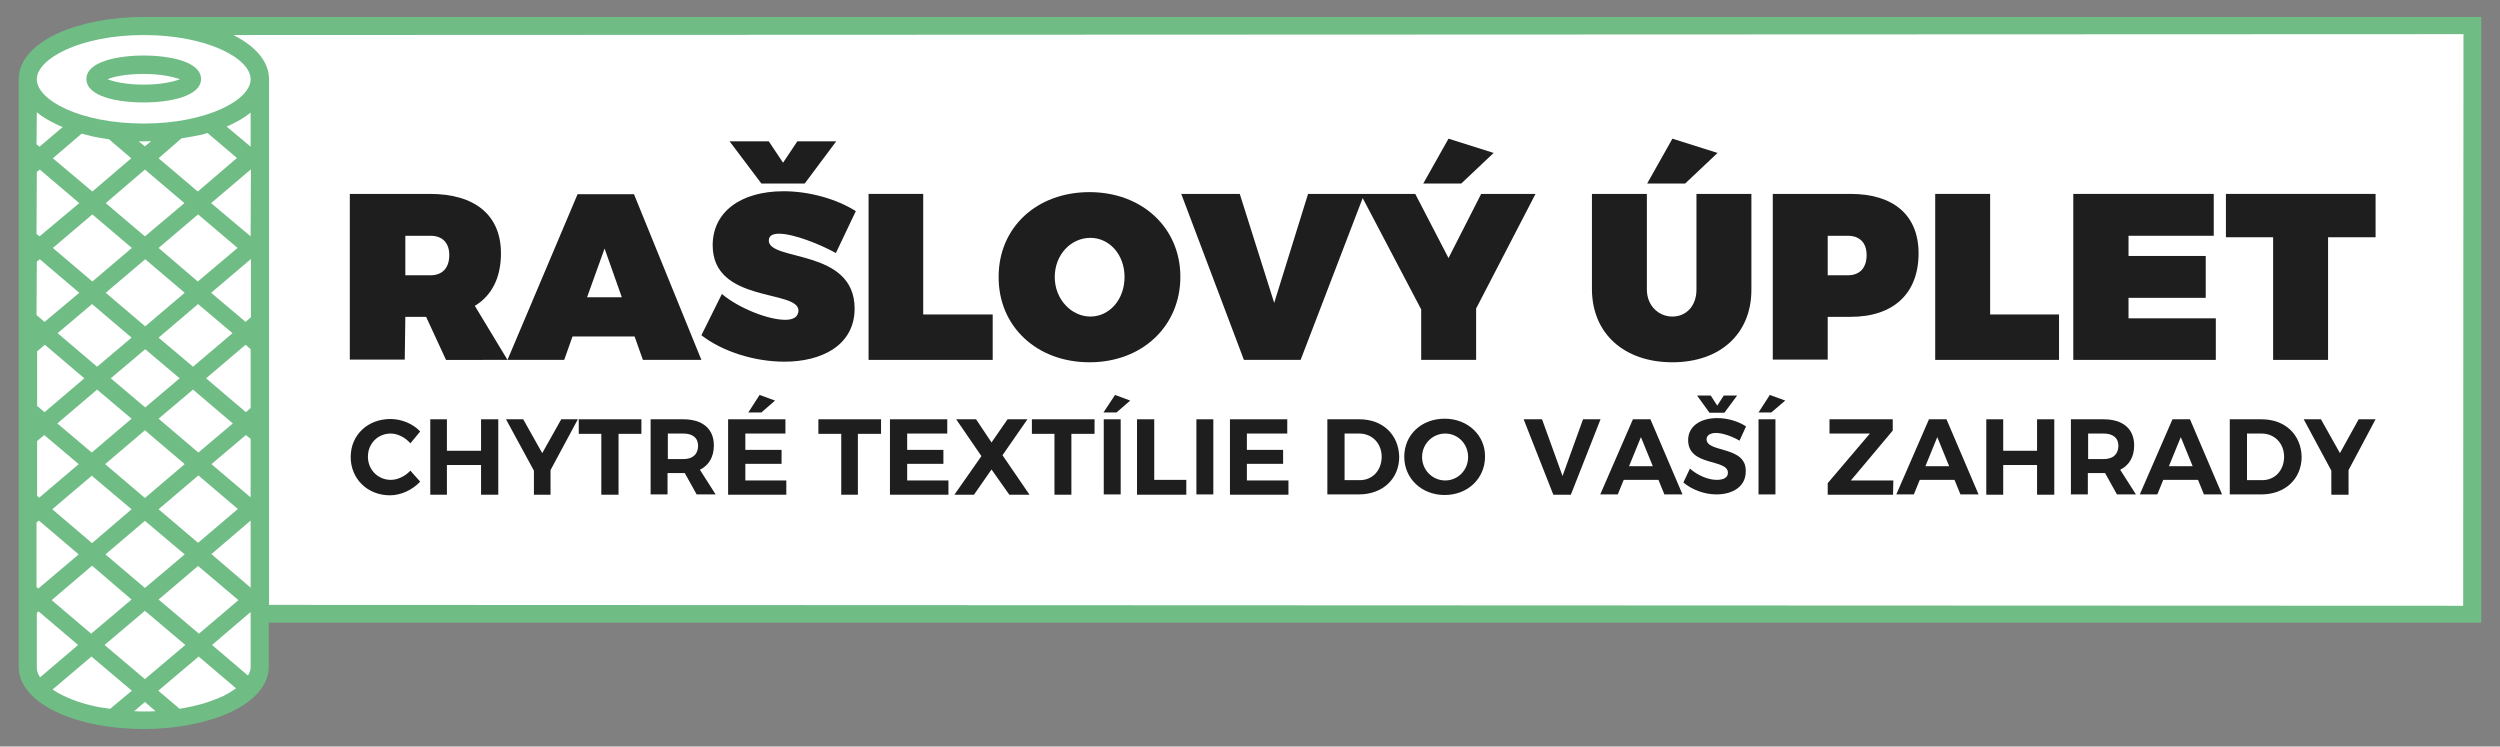 <?xml version="1.0" encoding="utf-8"?>
<!-- Generator: Adobe Illustrator 26.0.1, SVG Export Plug-In . SVG Version: 6.00 Build 0)  -->
<svg version="1.1" id="Vrstva_1" xmlns="http://www.w3.org/2000/svg" xmlns:xlink="http://www.w3.org/1999/xlink" x="0px" y="0px"
	 viewBox="0 0 841.9 251.4" style="enable-background:new 0 0 841.9 251.4;" xml:space="preserve">
<rect x="0" y="0" width="841.9" height="251.4" fill="#808080" stroke="none"/>
<style type="text/css">
	.st0{fill:#FFFFFF;}
	.st1{fill:#6FBC85;}
	.st2{fill:#1E1E1E;}
</style>
<polygon class="st0" points="65.6,7 28.4,11.5 11.1,20 10,228.7 30.8,241.7 66.9,241.7 87.3,230 89.3,205 832.3,205.4 832.3,10 "/>
<g>
	<path class="st1" d="M48.4,18.7c-8.9,0-19.3,2.1-19.3,7.9c0,5.9,10.4,7.9,19.3,7.9s19.3-2.1,19.3-7.9S57.3,18.7,48.4,18.7z
		 M48.4,28.5c-5.9,0-10.1-1-12.2-1.8c2-0.9,6.3-1.8,12.2-1.8s10.1,1,12.2,1.8C58.5,27.5,54.3,28.5,48.4,28.5z"/>
	<path class="st1" d="M90.5,5.7H48.4c-10.9,0-21.1,2-28.9,5.5C11,15.1,6.3,20.6,6.3,26.6v198c0,6.1,4.7,11.5,13.2,15.4
		c7.8,3.6,18,5.5,28.9,5.5s21.1-2,28.9-5.5c8.5-3.9,13.2-9.4,13.2-15.4v-14.9h745.1V5.7H90.5z M12.4,37.8c1.9,1.6,4.3,3,7.1,4.3
		c0.5,0.2,1.1,0.5,1.6,0.7l-7.8,6.6l-1-0.8L12.4,37.8L12.4,37.8z M48.8,57.1l13.3,11.3L48.8,79.6L35.6,68.4L48.8,57.1z M46.7,47.6
		c0.5,0,1.1,0,1.6,0c0.8,0,1.7,0,2.6-0.1l-2.1,1.8L46.7,47.6z M61.1,46.6c3.1-0.5,5.9-1,7.8-1.5c0.2-0.1,0.6-0.2,1-0.3l9.9,8.4
		L66.6,64.5L53.4,53.3L61.1,46.6L61.1,46.6z M35.4,156.3l13.4-11.4l13.4,11.4l-13.4,11.4L35.4,156.3z M62.2,186.7L48.8,198
		l-13.3-11.3l13.3-11.3L62.2,186.7z M37.3,127.4l11.6-9.8l11.6,9.8l-11.6,9.8L37.3,127.4z M35.6,98.6l13.3-11.3l13.3,11.3
		l-13.3,11.3L35.6,98.6z M31.1,94.8L17.8,83.5l13.3-11.3l13.3,11.3L31.1,94.8z M44.3,113.7l-11.6,9.8l-13.3-11.3l11.6-9.8
		L44.3,113.7z M44.3,141l-13.4,11.4l-11.6-9.8l13.4-11.4L44.3,141z M44.3,171.5L31,182.9l-13.4-11.4l13.3-11.3L44.3,171.5z
		 M44.3,201.9l-13.6,11.5l-13.3-11.3L31,190.5L44.3,201.9z M48.8,205.7l13.6,11.5l-13.6,11.5l-13.6-11.5L48.8,205.7z M53.4,201.9
		l13.3-11.3l13.6,11.5L67,213.4L53.4,201.9z M53.4,171.5l13.4-11.4l13.3,11.3l-13.4,11.4L53.4,171.5z M53.4,141l11.6-9.8l13.4,11.4
		l-11.6,9.8L53.4,141z M53.4,113.7l13.3-11.3l11.6,9.8L65,123.5L53.4,113.7z M53.4,83.5l13.3-11.3L80,83.5L66.6,94.8L53.4,83.5z
		 M31.1,64.5L17.8,53.3l9.7-8.3c1.1,0.3,2.3,0.6,3.5,0.9c0,0,2.2,0.5,5.7,1l7.5,6.4L31.1,64.5z M12.4,57.9l1-0.8l13.3,11.3
		L13.3,79.6l-1-0.8L12.4,57.9L12.4,57.9z M12.4,88.1l1-0.8l13.3,11.3L15,108.4l-2.7-2.3L12.4,88.1L12.4,88.1z M12.4,118.4l2.7-2.3
		l13.3,11.3L15,138.8l-2.5-2.1v-18.3C12.5,118.4,12.4,118.4,12.4,118.4z M12.4,148.6l2.5-2.1l11.6,9.8l-13.3,11.3l-0.7-0.6v-18.4
		H12.4z M12.4,175.9l0.7-0.6l13.4,11.4l-13.6,11.5l-0.6-0.5v-21.8L12.4,175.9L12.4,175.9z M12.4,224.7v-18.3l0.6-0.5l13.3,11.3
		l-12.8,10.9C12.7,227,12.4,225.8,12.4,224.7z M37.1,238.7c-3-0.4-4.9-0.8-4.9-0.8c-6.1-1.3-11.1-3.4-14.5-5.7l13.1-11.1l13.6,11.5
		L37.1,238.7z M48.4,239.6c-1.1,0-2.1,0-3.2-0.1l3.6-3.1l3.6,3.1C51.1,239.6,49.8,239.6,48.4,239.6z M75.2,234.4
		c-1.1,0.5-3.3,1.4-5.7,2.2c-2.4,0.8-5.5,1.5-9,2.1l-7.2-6.1l13.6-11.5l12.6,10.7C78.1,232.8,76.6,233.7,75.2,234.4z M84.4,224.7
		c0,0.9-0.3,1.8-0.9,2.8l-12.1-10.3l13-11.1V224.7z M84.4,197.9l-13.2-11.3l13.2-11.3V197.9z M84.4,167.5l-13.2-11.2l11.6-9.8
		l1.6,1.3V167.5z M84.4,137.4l-1.6,1.4l-13.4-11.4l13.3-11.3l1.7,1.5V137.4z M84.4,106.9l-1.7,1.5l-11.6-9.8l13.3-11.3h0.1v19.6
		C84.5,106.9,84.4,106.9,84.4,106.9z M84.4,79.6L84.4,79.6L71.1,68.4l13.3-11.3h0.1L84.4,79.6L84.4,79.6z M84.4,49.4L84.4,49.4
		l-8.1-6.8c0.3-0.1,0.7-0.3,1-0.4c2.8-1.3,5.2-2.7,7.1-4.3V49.4z M48.4,41.6c-21.2,0-36-7.8-36-14.9c0-7,14.8-14.9,36-14.9
		s36,7.8,36,14.9C84.4,33.7,69.6,41.6,48.4,41.6z M829.5,204l-738.9-0.3v-177c0-5.8-4.3-11-12-14.9l751-0.3L829.5,204L829.5,204z"/>
</g>
<path class="st2" d="M136.5,106.7h7l6.7,14.5H171l0,0h19l2.8-7.9h20.9l2.8,7.9h19.7l-22.7-55.8h-19l-23.6,55.8l-11-18.2
	c5.8-3.5,8.8-9.6,8.8-17.7c0-12.8-8.7-20-23.9-20h-27v55.8h18.5L136.5,106.7L136.5,106.7z M203.6,83.7l5.8,16.4h-11.7L203.6,83.7z
	 M136.5,79.4h8.5c4,0,6.3,2.4,6.3,6.5c0,4.3-2.3,6.8-6.3,6.8h-8.5V79.4z"/>
<path class="st2" d="M264.4,107.7c-5.7,0-15.6-3.9-21.3-8.7l-6.9,13.9c7.4,5.7,18.2,8.9,28,8.9c12.5,0,23.6-5.5,23.6-17.9
	c0-20.3-28.9-15.8-28.9-22.9c0-1.6,1.3-2.3,3.4-2.3c4.9,0,13.5,3.4,19.2,6.5l6.7-14.1c-6.3-4-15.5-6.7-24.3-6.7
	c-14.5,0-23.9,7-23.9,18.2c0,19.6,28.9,14.8,28.9,22C268.8,106.8,267.1,107.7,264.4,107.7z"/>
<polygon class="st2" points="271,61.8 281.6,47.6 268.5,47.6 263.7,54.8 258.9,47.6 245.7,47.6 256.4,61.8 "/>
<polygon class="st2" points="334.3,105.9 310.9,105.9 310.9,65.3 292.5,65.3 292.5,121.2 334.3,121.2 "/>
<path class="st2" d="M366.9,122c17.8,0,30.6-12.2,30.6-28.8c0-16.5-12.9-28.5-30.6-28.5c-17.8,0-30.6,11.9-30.6,28.5
	C336.2,109.9,349.1,122,366.9,122z M367.2,80.1c6.3,0,11.5,5.5,11.5,13.2c0,7.6-5.1,13.3-11.5,13.3c-6.3,0-12-5.7-12-13.3
	S360.7,80.1,367.2,80.1z"/>
<polygon class="st2" points="438,121.2 458.9,66.7 478.6,104.2 478.6,121.2 497.1,121.2 497.1,103.9 517.1,65.3 498.8,65.3 
	487.8,86.9 476.6,65.3 459.4,65.3 458.2,65.3 440.5,65.3 429.1,102 417.5,65.3 397.8,65.3 418.9,121.2 "/>
<polygon class="st2" points="503,51.5 487.8,46.7 479.3,61.8 492.1,61.8 "/>
<path class="st2" d="M563.2,122c16.1,0,26.6-9.6,26.6-24.4V65.3h-18.5v32.2c0,5.6-3.5,9.1-8.1,9.1s-8.6-3.6-8.6-9.1V65.3h-18.5v32.2
	C536.2,112.4,547,122,563.2,122z"/>
<polygon class="st2" points="578.4,51.5 563.2,46.7 554.7,61.8 567.5,61.8 "/>
<path class="st2" d="M615.5,106.7h7.7c14.5,0,22.9-7.9,22.9-21.4c0-12.8-8.4-20-22.9-20H597v55.8h18.5v-14.5l0,0V106.7z M615.5,79.4
	h6.8c4,0,6.3,2.4,6.3,6.5c0,4.3-2.3,6.8-6.3,6.8h-6.8V79.4z"/>
<polygon class="st2" points="693.4,105.9 670.2,105.9 670.2,65.3 651.7,65.3 651.7,121.2 693.4,121.2 "/>
<polygon class="st2" points="746.2,107.2 716.8,107.2 716.8,100.3 742.8,100.3 742.8,86.2 716.8,86.2 716.8,79.4 745.5,79.4 
	745.5,65.3 698.2,65.3 698.2,121.2 746.2,121.2 "/>
<polygon class="st2" points="765.5,121.2 784,121.2 784,79.9 800,79.9 800,65.3 749.6,65.3 749.6,79.9 765.5,79.9 "/>
<path class="st2" d="M131.6,161.6c-4.3,0-7.7-3.4-7.7-7.8c0-4.4,3.3-7.8,7.7-7.8c2.3,0,4.9,1.3,6.6,3.3l3.3-4
	c-2.4-2.6-6.3-4.2-10-4.2c-7.7,0-13.4,5.4-13.4,12.8s5.7,12.9,13.2,12.9c3.7,0,7.6-1.8,10.2-4.6l-3.3-3.7
	C136.3,160.5,133.8,161.6,131.6,161.6z"/>
<polygon class="st2" points="162,151.8 150.5,151.8 150.5,141.2 144.9,141.2 144.9,166.6 150.5,166.6 150.5,156.6 162,156.6 
	162,166.6 167.8,166.6 167.8,141.2 162,141.2 "/>
<polygon class="st2" points="182.6,152.6 176.2,141.2 170.4,141.2 179.8,158.5 179.8,166.6 185.4,166.6 185.4,158.3 194.6,141.2 
	189,141.2 "/>
<polygon class="st2" points="194.9,146.1 202.5,146.1 202.5,166.6 208.3,166.6 208.3,146.1 216,146.1 216,141.2 194.9,141.2 "/>
<path class="st2" d="M240.4,150c0-5.6-3.8-8.8-10.3-8.8h-11v25.3h5.7v-7.2h5.2h0.6l4,7.2h6.4l-5.3-8.3
	C238.7,156.7,240.4,153.9,240.4,150z M230.1,154.6h-5.2V146h5.2c3.1,0,5,1.4,5,4.2C235,153.1,233.2,154.6,230.1,154.6z"/>
<polygon class="st2" points="255.8,133 252,138.9 256.4,138.9 261,134.9 "/>
<polygon class="st2" points="251,156.2 263.2,156.2 263.2,151.5 251,151.5 251,146 264.5,146 264.5,141.2 245.2,141.2 245.2,166.6 
	264.8,166.6 264.8,161.8 251,161.8 "/>
<polygon class="st2" points="275.6,146.1 283.3,146.1 283.3,166.6 288.9,166.6 288.9,146.1 296.7,146.1 296.7,141.2 275.6,141.2 "/>
<polygon class="st2" points="305.5,156.2 317.7,156.2 317.7,151.5 305.5,151.5 305.5,146 319,146 319,141.2 299.7,141.2 
	299.7,166.6 319.4,166.6 319.4,161.8 305.5,161.8 "/>
<polygon class="st2" points="328.7,141.2 322,141.2 330.5,153.6 321.4,166.6 328,166.6 333.9,158.1 339.9,166.6 346.7,166.6 
	337.6,153.3 346,141.2 339.3,141.2 333.9,149 "/>
<polygon class="st2" points="347.5,146.1 355.1,146.1 355.1,166.6 360.8,166.6 360.8,146.1 368.6,146.1 368.6,141.2 347.5,141.2 "/>
<polygon class="st2" points="371.6,138.9 376,138.9 380.6,134.9 375.5,133 "/>
<rect x="371.7" y="141.2" class="st2" width="5.7" height="25.3"/>
<polygon class="st2" points="388.7,141.2 382.9,141.2 382.9,166.6 399.5,166.6 399.5,161.6 388.7,161.6 "/>
<rect x="402.9" y="141.2" class="st2" width="5.7" height="25.3"/>
<polygon class="st2" points="419.9,156.2 432.1,156.2 432.1,151.5 419.9,151.5 419.9,146 433.5,146 433.5,141.2 414.2,141.2 
	414.2,166.6 433.9,166.6 433.9,161.8 419.9,161.8 "/>
<path class="st2" d="M457.8,141.2H447v25.3h10.6c8,0,13.6-5.2,13.6-12.7C471,146.3,465.6,141.2,457.8,141.2z M457.9,161.7h-5.1V146
	h4.9c4.3,0,7.6,3.2,7.6,7.9C465.2,158.6,462.1,161.7,457.9,161.7z"/>
<path class="st2" d="M486.5,141c-7.8,0-13.6,5.4-13.6,12.8s5.9,12.9,13.6,12.9c7.8,0,13.6-5.6,13.6-12.9
	C500.2,146.6,494.3,141,486.5,141z M486.7,161.8c-4.2,0-7.8-3.4-7.8-7.9s3.6-7.9,7.8-7.9c4.2,0,7.7,3.4,7.7,7.9
	S490.9,161.8,486.7,161.8z"/>
<polygon class="st2" points="523.1,166.6 529,166.6 539,141.2 533.1,141.2 526.2,160.3 519.3,141.2 513.1,141.2 "/>
<path class="st2" d="M549.9,141.2l-11,25.3h5.9l2-4.9h11.7l2,4.9h6.1l-10.8-25.3H549.9z M548.6,157l4-9.8l4,9.8H548.6z"/>
<polygon class="st2" points="585,133.2 580.5,133.2 578.3,136.6 576.1,133.2 571.5,133.2 575.7,139 580.7,139 "/>
<path class="st2" d="M574.7,147.9c0-1.3,1.3-2.1,3.2-2.1c2,0,5.2,1,7.9,2.6l2.2-4.8c-2.6-1.7-6.1-2.8-9.7-2.8
	c-5.9,0-9.8,2.9-9.8,7.4c0,9,13.4,6.2,13.4,11c0,1.6-1.4,2.4-3.8,2.4c-2.7,0-6.3-1.4-9-3.8l-2.2,4.7c2.9,2.4,7,4,11.1,4
	c5.6,0,9.9-2.7,9.9-7.7C588.2,150,574.7,152.6,574.7,147.9z"/>
<polygon class="st2" points="601.2,134.9 596,133 592.2,138.9 596.5,138.9 "/>
<rect x="592.2" y="141.2" class="st2" width="5.7" height="25.3"/>
<polygon class="st2" points="637.4,145 637.4,141.2 616.1,141.2 616.1,146 629.7,146 615.5,162.7 615.5,166.6 637.5,166.6 
	637.6,161.8 623.3,161.8 "/>
<path class="st2" d="M649.6,141.2l-11,25.3h5.9l2-4.9h11.7l2,4.9h6.1l-10.8-25.3H649.6z M648.4,157l4-9.8l4,9.8H648.4z"/>
<polygon class="st2" points="686,151.8 674.6,151.8 674.6,141.2 668.9,141.2 668.9,166.6 674.6,166.6 674.6,156.6 686,156.6 
	686,166.6 691.8,166.6 691.8,141.2 686,141.2 "/>
<path class="st2" d="M718.7,150c0-5.6-3.8-8.8-10.3-8.8h-11v25.3h5.7v-7.2h5.2h0.6l4,7.2h6.4l-5.3-8.3
	C717,156.7,718.7,153.9,718.7,150z M708.4,154.6h-5.2V146h5.2c3.1,0,5,1.4,5,4.2C713.3,153.1,711.5,154.6,708.4,154.6z"/>
<path class="st2" d="M731.6,141.2l-11,25.3h5.9l2-4.9h11.7l2,4.9h6.1l-10.8-25.3H731.6z M730.4,157l4-9.8l4,9.8H730.4z"/>
<path class="st2" d="M761.6,141.2h-10.7v25.3h10.6c8,0,13.6-5.2,13.6-12.7C774.9,146.3,769.5,141.2,761.6,141.2z M761.8,161.7h-5.1
	V146h4.9c4.3,0,7.6,3.2,7.6,7.9C769.1,158.6,766,161.7,761.8,161.7z"/>
<polygon class="st2" points="788,152.6 781.6,141.2 775.8,141.2 785.1,158.5 785.1,166.6 790.9,166.6 790.9,158.3 800,141.2 
	794.3,141.2 "/>
</svg>
